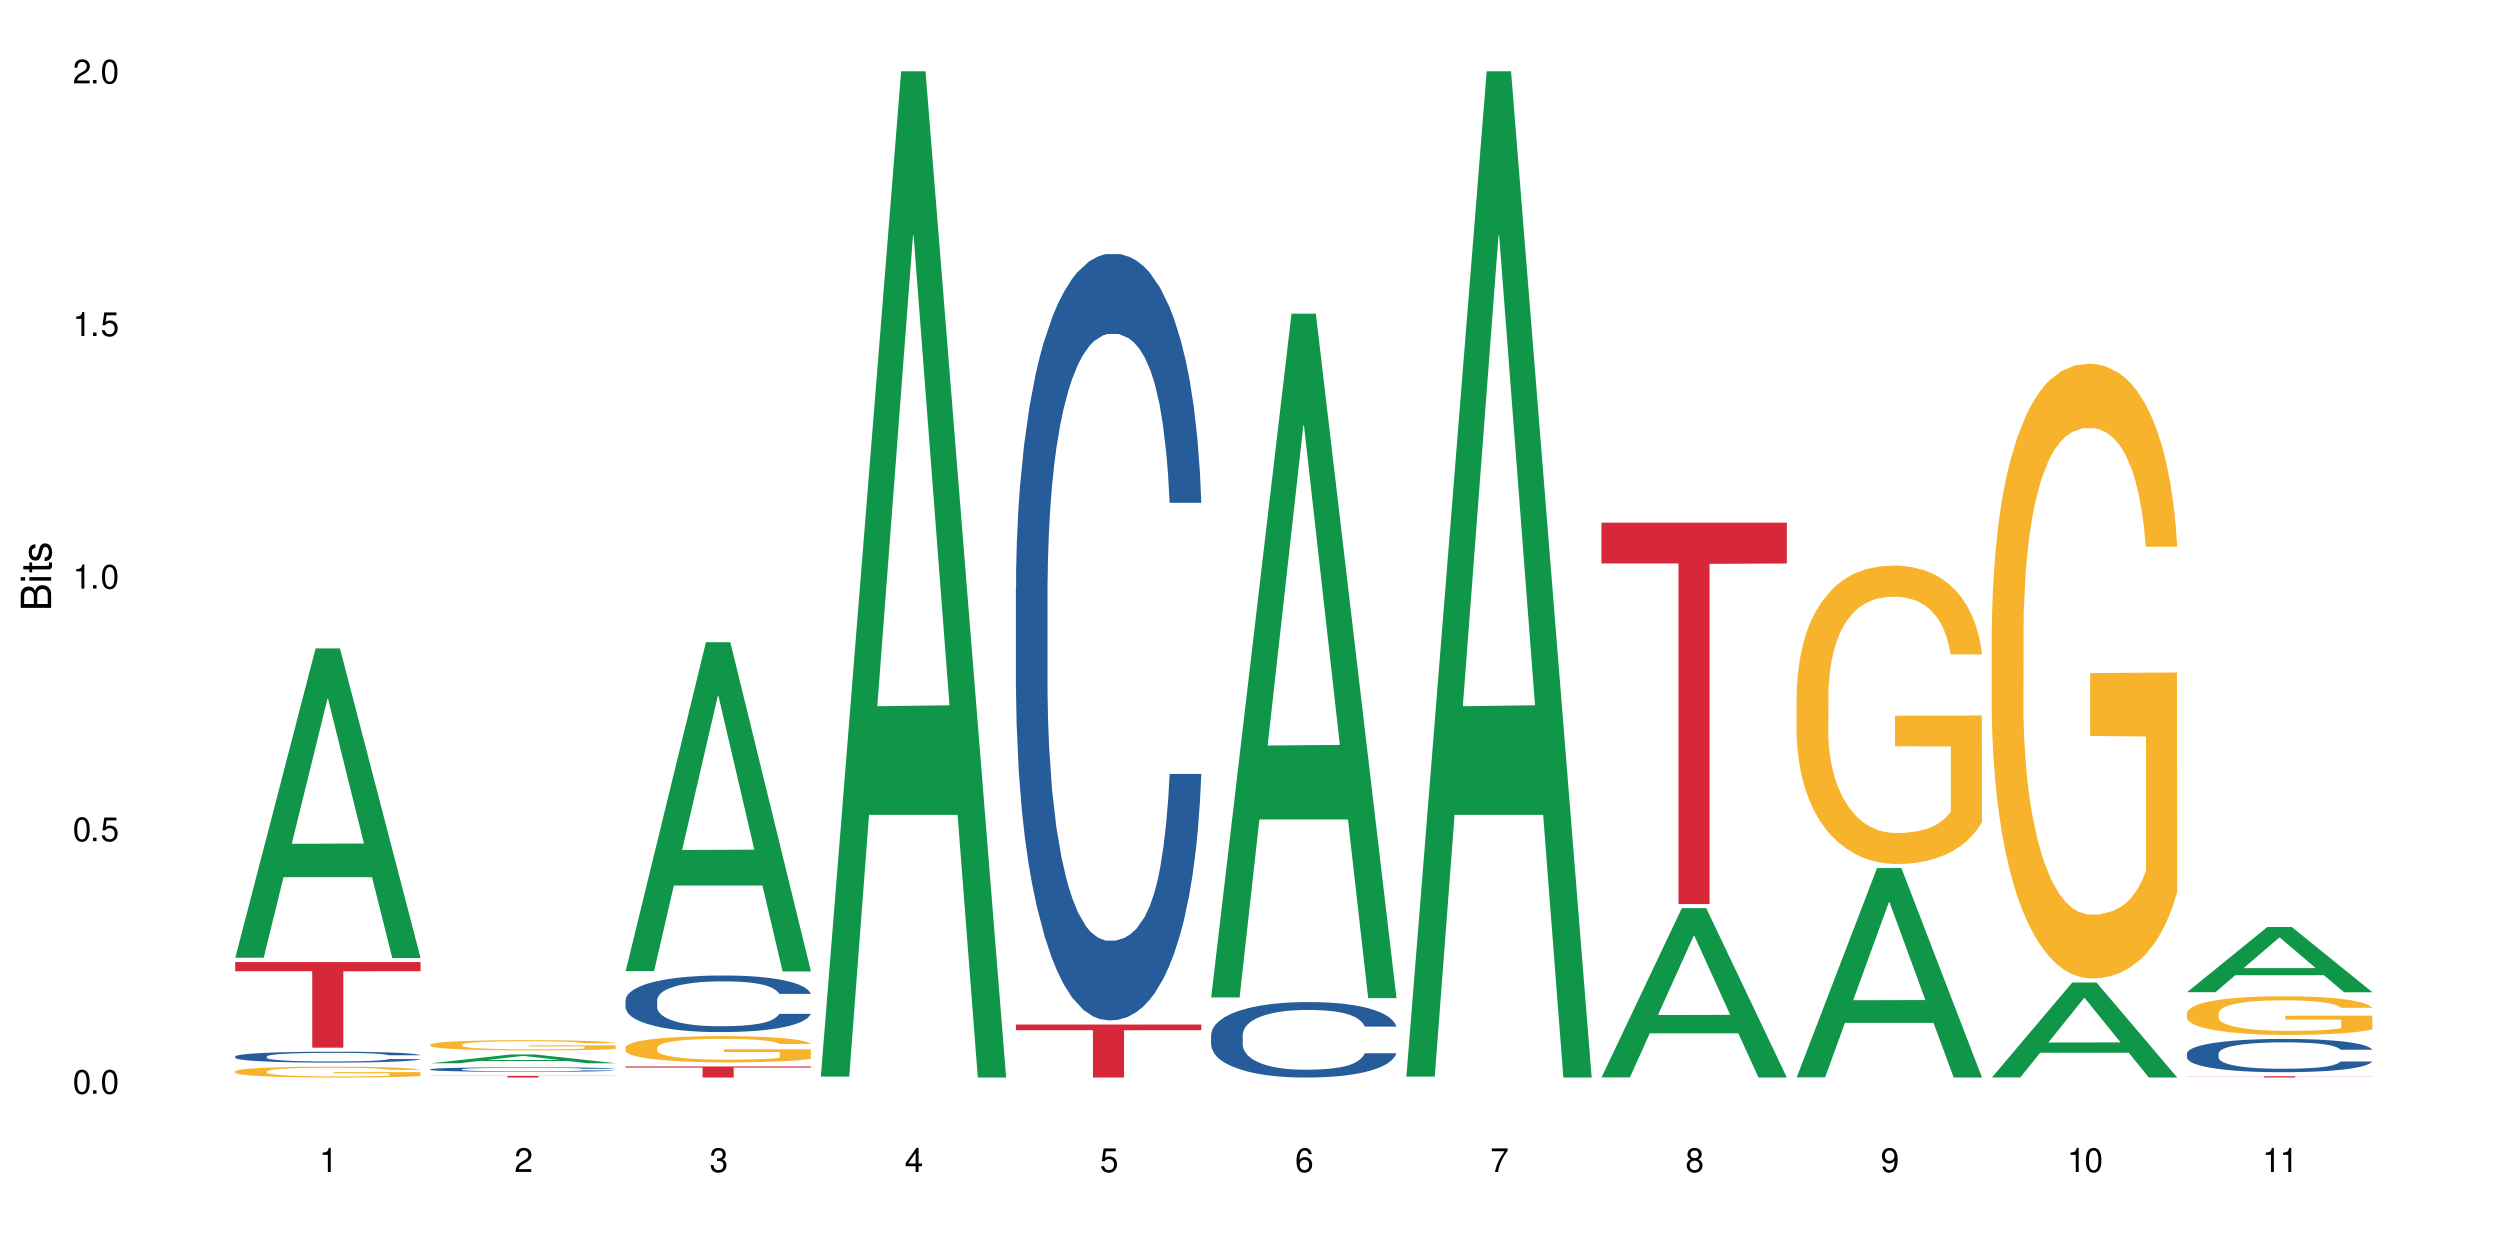 <?xml version="1.0" encoding="UTF-8"?>
<svg xmlns="http://www.w3.org/2000/svg" xmlns:xlink="http://www.w3.org/1999/xlink" width="720" height="360" viewBox="0 0 720 360">
<defs>
<g>
<g id="glyph-0-0">
</g>
<g id="glyph-0-1">
<path d="M 2.641 -6.938 C 2 -6.938 1.422 -6.656 1.078 -6.172 C 0.641 -5.562 0.406 -4.641 0.406 -3.359 C 0.406 -1.016 1.188 0.219 2.641 0.219 C 4.078 0.219 4.859 -1.016 4.859 -3.297 C 4.859 -4.641 4.656 -5.547 4.203 -6.172 C 3.844 -6.656 3.281 -6.938 2.641 -6.938 Z M 2.641 -6.188 C 3.547 -6.188 4 -5.25 4 -3.375 C 4 -1.406 3.562 -0.484 2.625 -0.484 C 1.734 -0.484 1.281 -1.438 1.281 -3.344 C 1.281 -5.25 1.734 -6.188 2.641 -6.188 Z M 2.641 -6.188 "/>
</g>
<g id="glyph-0-2">
<path d="M 1.828 -1 L 0.828 -1 L 0.828 0 L 1.828 0 Z M 1.828 -1 "/>
</g>
<g id="glyph-0-3">
<path d="M 4.562 -6.797 L 1.062 -6.797 L 0.547 -3.094 L 1.328 -3.094 C 1.719 -3.562 2.047 -3.734 2.578 -3.734 C 3.484 -3.734 4.062 -3.109 4.062 -2.094 C 4.062 -1.125 3.484 -0.531 2.578 -0.531 C 1.828 -0.531 1.375 -0.906 1.188 -1.672 L 0.328 -1.672 C 0.453 -1.109 0.547 -0.844 0.75 -0.594 C 1.125 -0.078 1.828 0.219 2.594 0.219 C 3.969 0.219 4.922 -0.781 4.922 -2.219 C 4.922 -3.562 4.031 -4.484 2.719 -4.484 C 2.25 -4.484 1.859 -4.359 1.469 -4.062 L 1.734 -5.969 L 4.562 -5.969 Z M 4.562 -6.797 "/>
</g>
<g id="glyph-0-4">
<path d="M 2.484 -4.938 L 2.484 0 L 3.328 0 L 3.328 -6.938 L 2.766 -6.938 C 2.469 -5.875 2.281 -5.734 0.984 -5.562 L 0.984 -4.938 Z M 2.484 -4.938 "/>
</g>
<g id="glyph-0-5">
<path d="M 4.859 -0.828 L 1.281 -0.828 C 1.359 -1.406 1.672 -1.781 2.5 -2.281 L 3.469 -2.828 C 4.406 -3.344 4.906 -4.062 4.906 -4.906 C 4.906 -5.484 4.672 -6.031 4.266 -6.406 C 3.859 -6.766 3.375 -6.938 2.719 -6.938 C 1.859 -6.938 1.219 -6.625 0.844 -6.031 C 0.609 -5.672 0.5 -5.234 0.484 -4.531 L 1.328 -4.531 C 1.359 -5.016 1.406 -5.281 1.531 -5.516 C 1.75 -5.938 2.188 -6.203 2.703 -6.203 C 3.469 -6.203 4.031 -5.641 4.031 -4.891 C 4.031 -4.344 3.719 -3.859 3.125 -3.516 L 2.234 -3 C 0.812 -2.172 0.406 -1.531 0.328 -0.016 L 4.859 -0.016 Z M 4.859 -0.828 "/>
</g>
<g id="glyph-0-6">
<path d="M 2.125 -3.188 L 2.578 -3.188 C 3.5 -3.188 3.984 -2.766 3.984 -1.922 C 3.984 -1.062 3.469 -0.531 2.594 -0.531 C 1.656 -0.531 1.203 -1 1.156 -2.016 L 0.312 -2.016 C 0.344 -1.453 0.438 -1.094 0.609 -0.781 C 0.953 -0.109 1.625 0.219 2.547 0.219 C 3.953 0.219 4.859 -0.625 4.859 -1.938 C 4.859 -2.828 4.516 -3.297 3.703 -3.594 C 4.344 -3.844 4.656 -4.328 4.656 -5.031 C 4.656 -6.219 3.875 -6.938 2.578 -6.938 C 1.203 -6.938 0.484 -6.172 0.453 -4.703 L 1.297 -4.703 C 1.312 -5.125 1.344 -5.359 1.453 -5.578 C 1.641 -5.969 2.062 -6.203 2.594 -6.203 C 3.344 -6.203 3.797 -5.75 3.797 -5 C 3.797 -4.516 3.609 -4.219 3.25 -4.047 C 3.016 -3.953 2.703 -3.922 2.125 -3.906 Z M 2.125 -3.188 "/>
</g>
<g id="glyph-0-7">
<path d="M 3.141 -1.672 L 3.141 0 L 3.984 0 L 3.984 -1.672 L 4.984 -1.672 L 4.984 -2.438 L 3.984 -2.438 L 3.984 -6.938 L 3.359 -6.938 L 0.266 -2.578 L 0.266 -1.672 Z M 3.141 -2.438 L 1 -2.438 L 3.141 -5.5 Z M 3.141 -2.438 "/>
</g>
<g id="glyph-0-8">
<path d="M 4.781 -5.125 C 4.609 -6.266 3.891 -6.938 2.844 -6.938 C 2.094 -6.938 1.422 -6.578 1.031 -5.953 C 0.594 -5.266 0.406 -4.422 0.406 -3.172 C 0.406 -2 0.578 -1.25 0.984 -0.641 C 1.359 -0.078 1.953 0.219 2.703 0.219 C 3.984 0.219 4.922 -0.75 4.922 -2.094 C 4.922 -3.375 4.062 -4.281 2.844 -4.281 C 2.172 -4.281 1.641 -4.031 1.281 -3.516 C 1.281 -5.234 1.828 -6.188 2.797 -6.188 C 3.391 -6.188 3.797 -5.797 3.938 -5.125 Z M 2.734 -3.531 C 3.547 -3.531 4.062 -2.953 4.062 -2.031 C 4.062 -1.156 3.484 -0.531 2.703 -0.531 C 1.922 -0.531 1.328 -1.188 1.328 -2.078 C 1.328 -2.938 1.906 -3.531 2.734 -3.531 Z M 2.734 -3.531 "/>
</g>
<g id="glyph-0-9">
<path d="M 4.984 -6.797 L 0.438 -6.797 L 0.438 -5.969 L 4.109 -5.969 C 2.5 -3.656 1.828 -2.234 1.328 0 L 2.219 0 C 2.594 -2.172 3.453 -4.047 4.984 -6.094 Z M 4.984 -6.797 "/>
</g>
<g id="glyph-0-10">
<path d="M 3.75 -3.656 C 4.469 -4.094 4.688 -4.438 4.688 -5.078 C 4.688 -6.172 3.844 -6.938 2.641 -6.938 C 1.438 -6.938 0.594 -6.172 0.594 -5.094 C 0.594 -4.438 0.812 -4.094 1.516 -3.656 C 0.734 -3.266 0.359 -2.703 0.359 -1.922 C 0.359 -0.656 1.281 0.219 2.641 0.219 C 3.984 0.219 4.922 -0.656 4.922 -1.922 C 4.922 -2.703 4.531 -3.266 3.75 -3.656 Z M 2.641 -6.188 C 3.359 -6.188 3.812 -5.75 3.812 -5.062 C 3.812 -4.406 3.344 -3.984 2.641 -3.984 C 1.922 -3.984 1.453 -4.406 1.453 -5.078 C 1.453 -5.75 1.922 -6.188 2.641 -6.188 Z M 2.641 -3.266 C 3.484 -3.266 4.062 -2.719 4.062 -1.906 C 4.062 -1.078 3.484 -0.531 2.625 -0.531 C 1.797 -0.531 1.219 -1.094 1.219 -1.906 C 1.219 -2.719 1.781 -3.266 2.641 -3.266 Z M 2.641 -3.266 "/>
</g>
<g id="glyph-0-11">
<path d="M 0.516 -1.578 C 0.672 -0.453 1.406 0.219 2.438 0.219 C 3.188 0.219 3.859 -0.141 4.266 -0.766 C 4.688 -1.453 4.891 -2.297 4.891 -3.547 C 4.891 -4.719 4.703 -5.453 4.312 -6.078 C 3.938 -6.641 3.344 -6.938 2.594 -6.938 C 1.297 -6.938 0.359 -5.969 0.359 -4.625 C 0.359 -3.344 1.234 -2.453 2.453 -2.453 C 3.094 -2.453 3.578 -2.672 4.016 -3.203 C 4 -1.484 3.469 -0.531 2.5 -0.531 C 1.906 -0.531 1.484 -0.906 1.359 -1.578 Z M 2.578 -6.203 C 3.375 -6.203 3.969 -5.531 3.969 -4.641 C 3.969 -3.797 3.391 -3.188 2.547 -3.188 C 1.734 -3.188 1.234 -3.766 1.234 -4.688 C 1.234 -5.562 1.797 -6.203 2.578 -6.203 Z M 2.578 -6.203 "/>
</g>
<g id="glyph-1-0">
</g>
<g id="glyph-1-1">
<path d="M 0 -0.953 L 0 -4.891 C 0 -5.719 -0.234 -6.344 -0.734 -6.797 C -1.188 -7.234 -1.812 -7.469 -2.5 -7.469 C -3.547 -7.469 -4.188 -7 -4.625 -5.875 C -4.984 -6.688 -5.625 -7.094 -6.531 -7.094 C -7.172 -7.094 -7.734 -6.859 -8.141 -6.391 C -8.562 -5.922 -8.75 -5.344 -8.75 -4.5 L -8.75 -0.953 Z M -4.984 -2.062 L -7.766 -2.062 L -7.766 -4.219 C -7.766 -4.844 -7.688 -5.203 -7.453 -5.5 C -7.219 -5.812 -6.859 -5.969 -6.375 -5.969 C -5.891 -5.969 -5.531 -5.812 -5.297 -5.5 C -5.062 -5.203 -4.984 -4.844 -4.984 -4.219 Z M -0.984 -2.062 L -4 -2.062 L -4 -4.781 C -4 -5.766 -3.438 -6.359 -2.484 -6.359 C -1.547 -6.359 -0.984 -5.766 -0.984 -4.781 Z M -0.984 -2.062 "/>
</g>
<g id="glyph-1-2">
<path d="M -6.281 -1.797 L -6.281 -0.797 L 0 -0.797 L 0 -1.797 Z M -8.75 -1.797 L -8.75 -0.797 L -7.484 -0.797 L -7.484 -1.797 Z M -8.75 -1.797 "/>
</g>
<g id="glyph-1-3">
<path d="M -6.281 -3.047 L -6.281 -2.016 L -8.016 -2.016 L -8.016 -1.016 L -6.281 -1.016 L -6.281 -0.172 L -5.469 -0.172 L -5.469 -1.016 L -0.719 -1.016 C -0.078 -1.016 0.281 -1.453 0.281 -2.234 C 0.281 -2.5 0.25 -2.719 0.188 -3.047 L -0.641 -3.047 C -0.609 -2.906 -0.594 -2.766 -0.594 -2.562 C -0.594 -2.141 -0.719 -2.016 -1.156 -2.016 L -5.469 -2.016 L -5.469 -3.047 Z M -6.281 -3.047 "/>
</g>
<g id="glyph-1-4">
<path d="M -4.531 -5.25 C -5.766 -5.25 -6.469 -4.422 -6.469 -2.969 C -6.469 -1.516 -5.719 -0.562 -4.547 -0.562 C -3.562 -0.562 -3.094 -1.062 -2.734 -2.562 L -2.516 -3.484 C -2.344 -4.188 -2.094 -4.469 -1.641 -4.469 C -1.047 -4.469 -0.641 -3.875 -0.641 -3 C -0.641 -2.453 -0.797 -2 -1.062 -1.75 C -1.25 -1.594 -1.422 -1.531 -1.875 -1.469 L -1.875 -0.406 C -0.422 -0.453 0.281 -1.266 0.281 -2.922 C 0.281 -4.5 -0.5 -5.516 -1.719 -5.516 C -2.656 -5.516 -3.172 -4.984 -3.469 -3.734 L -3.703 -2.766 C -3.891 -1.953 -4.156 -1.609 -4.594 -1.609 C -5.188 -1.609 -5.547 -2.125 -5.547 -2.938 C -5.547 -3.75 -5.203 -4.172 -4.531 -4.203 Z M -4.531 -5.25 "/>
</g>
</g>
</defs>
<rect x="-72" y="-36" width="864" height="432" fill="rgb(100%, 100%, 100%)" fill-opacity="1"/>
<path fill-rule="nonzero" fill="rgb(6.275%, 58.824%, 28.235%)" fill-opacity="1" d="M 67.73 275.836 L 67.789 275.75 L 90.895 186.746 L 97.91 186.746 L 121.133 275.918 L 112.973 275.918 L 107.152 252.641 L 81.652 252.641 L 75.945 275.836 L 67.73 275.836 L 84.105 243.012 L 104.816 242.93 L 94.488 201.316 L 94.375 201.23 L 94.262 201.48 L 84.047 242.93 L 84.105 243.012 Z M 67.73 275.836 "/>
<path fill-rule="nonzero" fill="rgb(14.51%, 36.078%, 60%)" fill-opacity="1" d="M 67.73 304.258 L 67.797 304.254 L 67.797 304.188 L 67.992 304.078 L 68.449 303.941 L 68.902 303.844 L 70.074 303.676 L 71.703 303.512 L 73.398 303.387 L 74.633 303.312 L 75.742 303.254 L 78.281 303.148 L 79.91 303.094 L 81.668 303.043 L 83.816 302.996 L 85.379 302.969 L 88.895 302.922 L 91.5 302.902 L 93.52 302.895 L 97.883 302.895 L 100.488 302.902 L 102.375 302.918 L 104.461 302.941 L 106.219 302.969 L 109.281 303.031 L 112.016 303.109 L 113.254 303.156 L 115.207 303.246 L 116.703 303.332 L 117.746 303.406 L 118.918 303.512 L 119.961 303.641 L 120.742 303.789 L 121.133 303.91 L 112.016 303.91 L 111.559 303.797 L 111.039 303.707 L 110.062 303.59 L 109.086 303.508 L 107.715 303.422 L 106.48 303.367 L 104.785 303.312 L 103.289 303.281 L 101.727 303.254 L 100.227 303.238 L 97.363 303.219 L 94.039 303.219 L 92.805 303.227 L 90.262 303.25 L 88.895 303.27 L 86.941 303.309 L 85.574 303.348 L 83.945 303.402 L 82.84 303.453 L 81.473 303.527 L 80.496 303.594 L 79.387 303.688 L 78.738 303.758 L 78.152 303.84 L 77.629 303.934 L 77.238 304.035 L 76.977 304.141 L 76.848 304.242 L 76.848 304.688 L 76.977 304.793 L 77.305 304.91 L 78.152 305.086 L 79.387 305.238 L 80.82 305.359 L 82.188 305.445 L 82.969 305.484 L 84.012 305.531 L 85.641 305.59 L 87.984 305.645 L 89.352 305.668 L 91.438 305.691 L 93.586 305.703 L 96.449 305.703 L 98.988 305.691 L 100.684 305.68 L 102.441 305.656 L 104.852 305.605 L 106.348 305.559 L 107.652 305.504 L 108.629 305.453 L 109.281 305.406 L 110.258 305.316 L 111.039 305.219 L 111.625 305.117 L 112.016 305.02 L 121.133 305.02 L 120.742 305.137 L 120.156 305.246 L 119.57 305.332 L 118.656 305.43 L 117.613 305.52 L 116.117 305.621 L 114.879 305.688 L 113.254 305.758 L 111.754 305.812 L 110.125 305.863 L 107.715 305.918 L 106.152 305.949 L 104.461 305.973 L 102.441 305.996 L 99.902 306.016 L 97.168 306.027 L 94.625 306.031 L 91.891 306.023 L 89.871 306.012 L 87.203 305.988 L 83.883 305.938 L 81.473 305.883 L 79.582 305.828 L 77.957 305.77 L 76.133 305.691 L 73.789 305.566 L 72.355 305.469 L 71.379 305.387 L 70.27 305.277 L 69.488 305.176 L 68.578 305.016 L 67.926 304.812 L 67.73 304.652 Z M 67.73 304.258 "/>
<path fill-rule="nonzero" fill="rgb(96.863%, 70.196%, 16.863%)" fill-opacity="1" d="M 67.73 308.539 L 67.797 308.535 L 67.797 308.477 L 68.055 308.348 L 68.707 308.172 L 69.555 308.027 L 70.465 307.91 L 71.051 307.852 L 72.027 307.766 L 72.875 307.703 L 75.023 307.574 L 77.762 307.453 L 79.258 307.402 L 80.949 307.352 L 83.359 307.297 L 84.469 307.277 L 87.855 307.23 L 91.695 307.203 L 95.93 307.195 L 97.883 307.199 L 100.555 307.207 L 104.199 307.242 L 106.285 307.27 L 107.91 307.297 L 109.605 307.336 L 111.688 307.391 L 113.645 307.461 L 115.207 307.531 L 116.77 307.617 L 118.07 307.707 L 119.18 307.809 L 120.156 307.93 L 120.742 308.027 L 121.133 308.129 L 112.078 308.129 L 111.559 308.027 L 110.973 307.949 L 109.996 307.855 L 109.02 307.789 L 108.043 307.734 L 106.219 307.66 L 104.656 307.613 L 102.703 307.574 L 100.812 307.547 L 98.664 307.531 L 97.363 307.523 L 93.91 307.523 L 90.785 307.543 L 88.961 307.566 L 87.66 307.59 L 85.836 307.633 L 84.727 307.668 L 84.078 307.691 L 82.125 307.777 L 80.82 307.859 L 80.105 307.914 L 79.191 308 L 78.543 308.078 L 77.824 308.191 L 77.434 308.277 L 76.914 308.473 L 76.848 308.988 L 77.043 309.098 L 77.434 309.215 L 77.957 309.316 L 78.738 309.426 L 79.52 309.512 L 80.887 309.621 L 82.059 309.695 L 82.969 309.746 L 84.727 309.824 L 85.445 309.848 L 87.137 309.898 L 88.895 309.941 L 91.047 309.973 L 92.672 309.992 L 95.277 310.004 L 98.598 310.004 L 102.508 309.988 L 104.98 309.965 L 106.676 309.941 L 107.781 309.922 L 109.148 309.891 L 110.125 309.863 L 111.039 309.832 L 112.145 309.781 L 112.145 309.098 L 96.059 309.094 L 96.059 308.773 L 121.066 308.77 L 121.133 309.891 L 119.766 309.969 L 118.07 310.043 L 116.441 310.102 L 114.75 310.148 L 112.34 310.203 L 110.387 310.238 L 107.391 310.277 L 104.656 310.305 L 101.789 310.32 L 99.25 310.328 L 96.254 310.332 L 93.586 310.328 L 90.719 310.309 L 88.441 310.285 L 86.355 310.258 L 84.273 310.219 L 81.668 310.16 L 79.973 310.113 L 78.215 310.051 L 76.457 309.98 L 74.895 309.902 L 73.852 309.844 L 72.812 309.773 L 71.703 309.688 L 70.66 309.59 L 69.879 309.5 L 69.164 309.402 L 68.645 309.305 L 68.121 309.176 L 67.859 309.074 L 67.73 308.984 Z M 67.73 308.539 "/>
<path fill-rule="nonzero" fill="rgb(83.922%, 15.686%, 22.353%)" fill-opacity="1" d="M 67.73 277.082 L 121.133 277.082 L 121.133 279.719 L 98.875 279.742 L 98.875 301.73 L 89.922 301.73 L 89.922 279.766 L 89.793 279.719 L 67.73 279.719 Z M 67.73 277.082 "/>
<path fill-rule="nonzero" fill="rgb(6.275%, 58.824%, 28.235%)" fill-opacity="1" d="M 123.941 306.219 L 124 306.215 L 147.105 303.684 L 154.125 303.684 L 177.344 306.219 L 169.184 306.219 L 163.367 305.559 L 137.863 305.559 L 132.156 306.219 L 123.941 306.219 L 140.316 305.285 L 161.027 305.281 L 150.699 304.098 L 150.586 304.098 L 150.473 304.102 L 140.258 305.281 L 140.316 305.285 Z M 123.941 306.219 "/>
<path fill-rule="nonzero" fill="rgb(14.51%, 36.078%, 60%)" fill-opacity="1" d="M 123.941 307.953 L 124.008 307.949 L 124.008 307.922 L 124.203 307.875 L 124.66 307.82 L 125.113 307.781 L 126.285 307.711 L 127.914 307.641 L 129.609 307.59 L 130.844 307.559 L 131.953 307.535 L 134.492 307.492 L 136.121 307.469 L 137.879 307.449 L 140.027 307.426 L 141.59 307.414 L 145.109 307.395 L 147.711 307.387 L 149.73 307.383 L 154.094 307.383 L 156.699 307.391 L 158.59 307.395 L 160.672 307.406 L 162.43 307.414 L 165.492 307.441 L 168.227 307.477 L 169.465 307.492 L 171.418 307.531 L 172.914 307.566 L 173.957 307.598 L 175.129 307.641 L 176.172 307.695 L 176.953 307.758 L 177.344 307.809 L 168.227 307.809 L 167.77 307.758 L 167.25 307.723 L 166.273 307.676 L 165.297 307.641 L 163.93 307.605 L 162.691 307.582 L 160.996 307.559 L 159.5 307.547 L 157.938 307.535 L 156.438 307.527 L 153.574 307.52 L 150.254 307.52 L 149.016 307.523 L 146.477 307.531 L 145.109 307.539 L 143.152 307.559 L 141.785 307.574 L 140.156 307.598 L 139.051 307.617 L 137.684 307.648 L 136.707 307.676 L 135.598 307.715 L 134.949 307.746 L 134.363 307.777 L 133.84 307.816 L 133.449 307.859 L 133.191 307.902 L 133.059 307.945 L 133.059 308.129 L 133.191 308.172 L 133.516 308.223 L 134.363 308.297 L 135.598 308.359 L 137.031 308.41 L 138.398 308.445 L 139.18 308.461 L 140.223 308.48 L 141.852 308.504 L 144.195 308.527 L 145.562 308.539 L 147.648 308.547 L 149.797 308.551 L 152.66 308.551 L 155.203 308.547 L 156.895 308.543 L 158.652 308.531 L 161.062 308.512 L 162.559 308.492 L 163.863 308.469 L 164.84 308.445 L 165.492 308.43 L 166.469 308.391 L 167.25 308.352 L 167.836 308.309 L 168.227 308.27 L 177.344 308.27 L 176.953 308.316 L 176.367 308.363 L 175.781 308.398 L 174.867 308.438 L 173.828 308.477 L 172.328 308.516 L 171.09 308.543 L 169.465 308.574 L 167.965 308.598 L 166.336 308.617 L 163.93 308.641 L 162.363 308.652 L 160.672 308.664 L 158.652 308.672 L 156.113 308.684 L 153.379 308.688 L 150.84 308.688 L 148.102 308.684 L 146.086 308.68 L 143.414 308.668 L 140.094 308.648 L 137.684 308.625 L 135.793 308.602 L 134.168 308.578 L 132.344 308.547 L 130 308.496 L 128.566 308.453 L 127.59 308.422 L 126.48 308.375 L 125.699 308.332 L 124.789 308.266 L 124.137 308.18 L 123.941 308.117 Z M 123.941 307.953 "/>
<path fill-rule="nonzero" fill="rgb(96.863%, 70.196%, 16.863%)" fill-opacity="1" d="M 123.941 300.836 L 124.008 300.832 L 124.008 300.777 L 124.27 300.656 L 124.918 300.488 L 125.766 300.352 L 126.676 300.246 L 127.266 300.188 L 128.242 300.109 L 129.086 300.047 L 131.234 299.926 L 133.973 299.812 L 135.469 299.766 L 137.164 299.719 L 139.57 299.668 L 140.68 299.648 L 144.066 299.605 L 147.906 299.578 L 152.141 299.57 L 154.094 299.574 L 156.766 299.586 L 160.41 299.613 L 162.496 299.641 L 164.125 299.668 L 165.816 299.703 L 167.902 299.758 L 169.855 299.824 L 171.418 299.887 L 172.98 299.969 L 174.281 300.055 L 175.391 300.148 L 176.367 300.262 L 176.953 300.355 L 177.344 300.449 L 168.293 300.449 L 167.77 300.355 L 167.184 300.281 L 166.207 300.195 L 165.23 300.129 L 164.254 300.078 L 162.43 300.008 L 160.867 299.965 L 158.914 299.926 L 157.023 299.902 L 154.875 299.887 L 153.574 299.883 L 150.121 299.883 L 146.996 299.898 L 145.172 299.922 L 143.871 299.945 L 142.047 299.984 L 140.941 300.016 L 140.289 300.039 L 138.336 300.121 L 137.031 300.195 L 136.316 300.246 L 135.402 300.328 L 134.754 300.402 L 134.035 300.508 L 133.645 300.59 L 133.125 300.773 L 133.059 301.258 L 133.254 301.359 L 133.645 301.469 L 134.168 301.566 L 134.949 301.668 L 135.73 301.746 L 137.098 301.852 L 138.27 301.922 L 139.18 301.969 L 140.941 302.039 L 141.656 302.066 L 143.348 302.113 L 145.109 302.152 L 147.258 302.184 L 148.883 302.199 L 151.488 302.215 L 154.812 302.215 L 158.719 302.195 L 161.191 302.176 L 162.887 302.152 L 163.992 302.137 L 165.359 302.105 L 166.336 302.078 L 167.25 302.047 L 168.355 302.004 L 168.355 301.359 L 152.27 301.355 L 152.27 301.055 L 177.277 301.051 L 177.344 302.105 L 175.977 302.18 L 174.281 302.246 L 172.656 302.301 L 170.961 302.348 L 168.551 302.398 L 166.598 302.43 L 163.602 302.469 L 160.867 302.492 L 158 302.508 L 155.461 302.516 L 152.465 302.52 L 149.797 302.516 L 146.93 302.5 L 144.652 302.477 L 142.566 302.449 L 140.484 302.414 L 137.879 302.359 L 136.188 302.312 L 134.426 302.258 L 132.668 302.188 L 131.105 302.117 L 130.062 302.059 L 129.023 301.996 L 127.914 301.914 L 126.871 301.824 L 126.09 301.738 L 125.375 301.645 L 124.855 301.555 L 124.332 301.434 L 124.074 301.34 L 123.941 301.254 Z M 123.941 300.836 "/>
<path fill-rule="nonzero" fill="rgb(83.922%, 15.686%, 22.353%)" fill-opacity="1" d="M 123.941 309.852 L 177.344 309.852 L 177.344 309.902 L 155.086 309.902 L 155.086 310.332 L 146.133 310.332 L 146.133 309.902 L 123.941 309.902 Z M 123.941 309.852 "/>
<path fill-rule="nonzero" fill="rgb(6.275%, 58.824%, 28.235%)" fill-opacity="1" d="M 180.152 279.695 L 180.211 279.605 L 203.316 184.945 L 210.336 184.945 L 233.555 279.785 L 225.395 279.785 L 219.578 255.027 L 194.074 255.027 L 188.371 279.695 L 180.152 279.695 L 196.527 244.789 L 217.238 244.699 L 206.91 200.438 L 206.797 200.352 L 206.684 200.617 L 196.473 244.699 L 196.527 244.789 Z M 180.152 279.695 "/>
<path fill-rule="nonzero" fill="rgb(14.51%, 36.078%, 60%)" fill-opacity="1" d="M 180.152 288.039 L 180.219 288.023 L 180.219 287.664 L 180.414 287.098 L 180.871 286.383 L 181.324 285.895 L 182.5 285.016 L 184.125 284.164 L 185.82 283.512 L 187.059 283.125 L 188.164 282.824 L 190.703 282.273 L 192.332 281.992 L 194.09 281.738 L 196.238 281.484 L 197.801 281.336 L 201.32 281.098 L 203.922 280.992 L 205.941 280.949 L 210.305 280.949 L 212.91 281.008 L 214.801 281.082 L 216.883 281.203 L 218.641 281.336 L 221.703 281.664 L 224.438 282.082 L 225.676 282.32 L 227.629 282.781 L 229.125 283.227 L 230.168 283.613 L 231.34 284.164 L 232.383 284.836 L 233.164 285.594 L 233.555 286.234 L 224.438 286.234 L 223.98 285.641 L 223.461 285.18 L 222.484 284.566 L 221.508 284.137 L 220.141 283.703 L 218.902 283.422 L 217.207 283.137 L 215.711 282.961 L 214.148 282.824 L 212.648 282.734 L 209.785 282.648 L 206.465 282.648 L 205.227 282.676 L 202.688 282.797 L 201.32 282.898 L 199.363 283.109 L 197.996 283.301 L 196.371 283.602 L 195.262 283.852 L 193.895 284.242 L 192.918 284.582 L 191.812 285.074 L 191.16 285.445 L 190.574 285.863 L 190.051 286.355 L 189.66 286.875 L 189.402 287.426 L 189.27 287.965 L 189.27 290.27 L 189.402 290.809 L 189.727 291.434 L 190.574 292.34 L 191.812 293.129 L 193.242 293.758 L 194.609 294.203 L 195.395 294.41 L 196.434 294.648 L 198.062 294.949 L 200.406 295.246 L 201.773 295.363 L 203.859 295.484 L 206.008 295.543 L 208.875 295.543 L 211.414 295.484 L 213.105 295.41 L 214.863 295.289 L 217.273 295.035 L 218.773 294.797 L 220.074 294.516 L 221.051 294.234 L 221.703 293.996 L 222.68 293.531 L 223.461 293.027 L 224.047 292.504 L 224.438 292 L 233.555 292 L 233.164 292.594 L 232.578 293.176 L 231.992 293.605 L 231.082 294.129 L 230.039 294.59 L 228.539 295.109 L 227.305 295.453 L 225.676 295.824 L 224.176 296.109 L 222.551 296.363 L 220.141 296.66 L 218.578 296.809 L 216.883 296.941 L 214.863 297.062 L 212.324 297.168 L 209.59 297.227 L 207.051 297.242 L 204.316 297.211 L 202.297 297.152 L 199.625 297.016 L 196.305 296.75 L 193.895 296.465 L 192.008 296.184 L 190.379 295.887 L 188.555 295.484 L 186.211 294.828 L 184.777 294.32 L 183.801 293.906 L 182.695 293.324 L 181.914 292.805 L 181 291.969 L 180.348 290.91 L 180.152 290.094 Z M 180.152 288.039 "/>
<path fill-rule="nonzero" fill="rgb(96.863%, 70.196%, 16.863%)" fill-opacity="1" d="M 180.152 301.645 L 180.219 301.637 L 180.219 301.5 L 180.48 301.188 L 181.129 300.762 L 181.977 300.406 L 182.891 300.133 L 183.477 299.988 L 184.453 299.781 L 185.297 299.629 L 187.449 299.316 L 190.184 299.027 L 191.68 298.902 L 193.375 298.785 L 195.785 298.652 L 196.891 298.605 L 200.277 298.496 L 204.121 298.426 L 208.352 298.406 L 210.305 298.41 L 212.977 298.438 L 216.621 298.516 L 218.707 298.586 L 220.336 298.652 L 222.027 298.742 L 224.113 298.883 L 226.066 299.047 L 227.629 299.215 L 229.191 299.422 L 230.492 299.641 L 231.602 299.883 L 232.578 300.172 L 233.164 300.414 L 233.555 300.656 L 224.504 300.656 L 223.98 300.414 L 223.395 300.227 L 222.418 300 L 221.441 299.836 L 220.465 299.703 L 218.641 299.523 L 217.078 299.414 L 215.125 299.316 L 213.238 299.254 L 211.086 299.215 L 209.785 299.199 L 206.332 299.199 L 203.207 299.246 L 201.383 299.301 L 200.082 299.359 L 198.258 299.461 L 197.152 299.543 L 196.5 299.602 L 194.547 299.812 L 193.242 300.008 L 192.527 300.137 L 191.617 300.348 L 190.965 300.531 L 190.246 300.809 L 189.855 301.016 L 189.336 301.484 L 189.27 302.73 L 189.465 302.992 L 189.855 303.273 L 190.379 303.523 L 191.16 303.785 L 191.941 303.984 L 193.309 304.254 L 194.48 304.434 L 195.395 304.551 L 197.152 304.738 L 197.867 304.801 L 199.562 304.926 L 201.32 305.023 L 203.469 305.105 L 205.098 305.148 L 207.699 305.18 L 211.023 305.18 L 214.93 305.141 L 217.402 305.086 L 219.098 305.027 L 220.203 304.98 L 221.57 304.906 L 222.551 304.836 L 223.461 304.758 L 224.566 304.641 L 224.566 302.992 L 208.484 302.984 L 208.484 302.211 L 233.488 302.203 L 233.555 304.906 L 232.188 305.09 L 230.492 305.27 L 228.867 305.41 L 227.172 305.527 L 224.762 305.656 L 222.809 305.742 L 219.812 305.836 L 217.078 305.898 L 214.215 305.941 L 211.672 305.961 L 208.68 305.969 L 206.008 305.953 L 203.141 305.914 L 200.863 305.859 L 198.777 305.789 L 196.695 305.699 L 194.09 305.555 L 192.398 305.438 L 190.641 305.293 L 188.879 305.117 L 187.316 304.934 L 186.277 304.789 L 185.234 304.621 L 184.125 304.414 L 183.086 304.18 L 182.305 303.965 L 181.586 303.723 L 181.066 303.496 L 180.543 303.184 L 180.285 302.938 L 180.152 302.723 Z M 180.152 301.645 "/>
<path fill-rule="nonzero" fill="rgb(83.922%, 15.686%, 22.353%)" fill-opacity="1" d="M 180.152 307.133 L 233.555 307.133 L 233.555 307.477 L 211.301 307.477 L 211.301 310.332 L 202.344 310.332 L 202.344 307.48 L 202.215 307.477 L 180.152 307.477 Z M 180.152 307.133 "/>
<path fill-rule="nonzero" fill="rgb(6.275%, 58.824%, 28.235%)" fill-opacity="1" d="M 236.367 310.059 L 236.422 309.789 L 259.527 20.527 L 266.547 20.527 L 289.766 310.332 L 281.609 310.332 L 275.789 234.684 L 250.285 234.684 L 244.582 310.059 L 236.367 310.059 L 252.738 203.391 L 273.449 203.117 L 263.121 67.875 L 263.008 67.602 L 262.895 68.418 L 252.684 203.117 L 252.738 203.391 Z M 236.367 310.059 "/>
<path fill-rule="nonzero" fill="rgb(14.51%, 36.078%, 60%)" fill-opacity="1" d="M 292.578 169.227 L 292.641 169.023 L 292.641 164.184 L 292.836 156.516 L 293.293 146.832 L 293.75 140.176 L 294.922 128.273 L 296.551 116.773 L 298.242 107.898 L 299.48 102.652 L 300.586 98.617 L 303.125 91.152 L 304.754 87.32 L 306.512 83.891 L 308.664 80.461 L 310.227 78.445 L 313.742 75.215 L 316.348 73.805 L 318.367 73.199 L 322.73 73.199 L 325.332 74.008 L 327.223 75.016 L 329.305 76.629 L 331.066 78.445 L 334.125 82.883 L 336.859 88.531 L 338.098 91.758 L 340.051 98.012 L 341.551 104.066 L 342.59 109.309 L 343.762 116.773 L 344.805 125.852 L 345.586 136.141 L 345.977 144.816 L 336.859 144.816 L 336.406 136.746 L 335.883 130.492 L 334.906 122.223 L 333.93 116.371 L 332.562 110.52 L 331.324 106.688 L 329.633 102.855 L 328.133 100.434 L 326.57 98.617 L 325.074 97.406 L 322.207 96.195 L 318.887 96.195 L 317.648 96.602 L 315.109 98.215 L 313.742 99.625 L 311.789 102.449 L 310.422 105.074 L 308.793 109.109 L 307.684 112.539 L 306.316 117.781 L 305.34 122.422 L 304.234 129.078 L 303.582 134.125 L 302.996 139.773 L 302.477 146.43 L 302.086 153.488 L 301.824 160.953 L 301.695 168.215 L 301.695 199.484 L 301.824 206.75 L 302.148 215.223 L 302.996 227.527 L 304.234 238.219 L 305.668 246.691 L 307.035 252.742 L 307.816 255.566 L 308.859 258.797 L 310.484 262.832 L 312.832 266.867 L 314.199 268.48 L 316.281 270.094 L 318.43 270.898 L 321.297 270.898 L 323.836 270.094 L 325.527 269.086 L 327.289 267.473 L 329.695 264.043 L 331.195 260.812 L 332.496 256.98 L 333.473 253.148 L 334.125 249.918 L 335.102 243.664 L 335.883 236.809 L 336.469 229.746 L 336.859 222.887 L 345.977 222.887 L 345.586 230.957 L 345 238.824 L 344.414 244.676 L 343.504 251.734 L 342.461 257.988 L 340.965 265.051 L 339.727 269.691 L 338.098 274.734 L 336.602 278.566 L 334.973 281.996 L 332.562 286.031 L 331 288.047 L 329.305 289.863 L 327.289 291.477 L 324.746 292.891 L 322.012 293.695 L 319.473 293.898 L 316.738 293.496 L 314.719 292.688 L 312.047 290.871 L 308.727 287.242 L 306.316 283.406 L 304.43 279.574 L 302.801 275.539 L 300.977 270.094 L 298.633 261.219 L 297.199 254.359 L 296.223 248.711 L 295.117 240.84 L 294.336 233.781 L 293.422 222.484 L 292.773 208.16 L 292.578 197.066 Z M 292.578 169.227 "/>
<path fill-rule="nonzero" fill="rgb(83.922%, 15.686%, 22.353%)" fill-opacity="1" d="M 292.578 295.062 L 345.977 295.062 L 345.977 296.695 L 323.723 296.711 L 323.723 310.332 L 314.77 310.332 L 314.77 296.727 L 314.637 296.695 L 292.578 296.695 Z M 292.578 295.062 "/>
<path fill-rule="nonzero" fill="rgb(6.275%, 58.824%, 28.235%)" fill-opacity="1" d="M 348.789 287.27 L 348.844 287.082 L 371.953 90.336 L 378.969 90.336 L 402.188 287.453 L 394.031 287.453 L 388.211 236 L 362.711 236 L 357.004 287.27 L 348.789 287.27 L 365.164 214.715 L 385.871 214.527 L 375.547 122.539 L 375.434 122.355 L 375.316 122.91 L 365.105 214.527 L 365.164 214.715 Z M 348.789 287.27 "/>
<path fill-rule="nonzero" fill="rgb(14.51%, 36.078%, 60%)" fill-opacity="1" d="M 348.789 298.066 L 348.852 298.047 L 348.852 297.57 L 349.051 296.816 L 349.504 295.863 L 349.961 295.207 L 351.133 294.035 L 352.762 292.906 L 354.453 292.031 L 355.691 291.516 L 356.797 291.117 L 359.34 290.383 L 360.965 290.008 L 362.727 289.668 L 364.875 289.332 L 366.438 289.133 L 369.953 288.816 L 372.559 288.676 L 374.578 288.617 L 378.941 288.617 L 381.547 288.695 L 383.434 288.797 L 385.52 288.953 L 387.277 289.133 L 390.336 289.57 L 393.07 290.125 L 394.309 290.445 L 396.262 291.059 L 397.762 291.656 L 398.805 292.172 L 399.977 292.906 L 401.016 293.797 L 401.797 294.809 L 402.188 295.664 L 393.07 295.664 L 392.617 294.871 L 392.094 294.254 L 391.117 293.441 L 390.141 292.863 L 388.773 292.289 L 387.535 291.914 L 385.844 291.535 L 384.344 291.297 L 382.781 291.117 L 381.285 291 L 378.418 290.879 L 375.098 290.879 L 373.859 290.922 L 371.32 291.078 L 369.953 291.219 L 368 291.496 L 366.633 291.754 L 365.004 292.152 L 363.898 292.488 L 362.531 293.004 L 361.551 293.461 L 360.445 294.117 L 359.793 294.613 L 359.207 295.168 L 358.688 295.824 L 358.297 296.516 L 358.035 297.25 L 357.906 297.965 L 357.906 301.043 L 358.035 301.758 L 358.363 302.59 L 359.207 303.801 L 360.445 304.855 L 361.879 305.688 L 363.246 306.285 L 364.027 306.562 L 365.07 306.879 L 366.695 307.277 L 369.043 307.672 L 370.41 307.832 L 372.492 307.992 L 374.641 308.07 L 377.508 308.07 L 380.047 307.992 L 381.742 307.891 L 383.5 307.73 L 385.91 307.395 L 387.406 307.078 L 388.707 306.699 L 389.688 306.324 L 390.336 306.004 L 391.312 305.391 L 392.094 304.715 L 392.68 304.02 L 393.07 303.344 L 402.188 303.344 L 401.797 304.141 L 401.211 304.914 L 400.625 305.488 L 399.715 306.184 L 398.672 306.801 L 397.176 307.492 L 395.938 307.949 L 394.309 308.445 L 392.812 308.824 L 391.184 309.16 L 388.773 309.559 L 387.211 309.758 L 385.52 309.934 L 383.5 310.094 L 380.961 310.234 L 378.223 310.312 L 375.684 310.332 L 372.949 310.293 L 370.93 310.215 L 368.262 310.035 L 364.938 309.676 L 362.531 309.301 L 360.641 308.922 L 359.012 308.527 L 357.188 307.992 L 354.844 307.117 L 353.41 306.441 L 352.434 305.887 L 351.328 305.113 L 350.547 304.418 L 349.637 303.305 L 348.984 301.898 L 348.789 300.805 Z M 348.789 298.066 "/>
<path fill-rule="nonzero" fill="rgb(6.275%, 58.824%, 28.235%)" fill-opacity="1" d="M 405 310.059 L 405.059 309.789 L 428.164 20.527 L 435.18 20.527 L 458.402 310.332 L 450.242 310.332 L 444.422 234.684 L 418.922 234.684 L 413.215 310.059 L 405 310.059 L 421.375 203.391 L 442.082 203.117 L 431.758 67.875 L 431.645 67.602 L 431.527 68.418 L 421.316 203.117 L 421.375 203.391 Z M 405 310.059 "/>
<path fill-rule="nonzero" fill="rgb(6.275%, 58.824%, 28.235%)" fill-opacity="1" d="M 461.211 310.285 L 461.27 310.242 L 484.375 261.539 L 491.391 261.539 L 514.613 310.332 L 506.453 310.332 L 500.633 297.598 L 475.133 297.598 L 469.426 310.285 L 461.211 310.285 L 477.586 292.328 L 498.297 292.281 L 487.969 269.512 L 487.855 269.465 L 487.742 269.605 L 477.527 292.281 L 477.586 292.328 Z M 461.211 310.285 "/>
<path fill-rule="nonzero" fill="rgb(83.922%, 15.686%, 22.353%)" fill-opacity="1" d="M 461.211 150.527 L 514.613 150.527 L 514.613 162.285 L 492.355 162.391 L 492.355 260.375 L 483.402 260.375 L 483.402 162.492 L 483.273 162.285 L 461.211 162.285 Z M 461.211 150.527 "/>
<path fill-rule="nonzero" fill="rgb(6.275%, 58.824%, 28.235%)" fill-opacity="1" d="M 517.422 310.277 L 517.48 310.219 L 540.586 250 L 547.602 250 L 570.824 310.332 L 562.664 310.332 L 556.848 294.582 L 531.344 294.582 L 525.637 310.277 L 517.422 310.277 L 533.797 288.066 L 554.508 288.012 L 544.18 259.855 L 544.066 259.801 L 543.953 259.969 L 533.738 288.012 L 533.797 288.066 Z M 517.422 310.277 "/>
<path fill-rule="nonzero" fill="rgb(96.863%, 70.196%, 16.863%)" fill-opacity="1" d="M 517.422 199.691 L 517.488 199.613 L 517.488 198.043 L 517.75 194.512 L 518.398 189.645 L 519.246 185.641 L 520.156 182.5 L 520.742 180.852 L 521.723 178.496 L 522.566 176.77 L 524.715 173.238 L 527.453 169.941 L 528.949 168.527 L 530.645 167.195 L 533.051 165.703 L 534.16 165.152 L 537.547 163.895 L 541.387 163.113 L 545.621 162.875 L 547.574 162.953 L 550.246 163.27 L 553.891 164.133 L 555.977 164.918 L 557.605 165.703 L 559.297 166.723 L 561.379 168.293 L 563.336 170.176 L 564.898 172.059 L 566.461 174.414 L 567.762 176.926 L 568.871 179.676 L 569.848 182.973 L 570.434 185.719 L 570.824 188.469 L 561.773 188.469 L 561.25 185.719 L 560.664 183.602 L 559.688 181.008 L 558.711 179.125 L 557.734 177.633 L 555.91 175.594 L 554.348 174.336 L 552.395 173.238 L 550.504 172.531 L 548.355 172.059 L 547.055 171.902 L 543.602 171.902 L 540.477 172.453 L 538.652 173.082 L 537.352 173.711 L 535.527 174.887 L 534.418 175.828 L 533.77 176.457 L 531.816 178.891 L 530.512 181.09 L 529.797 182.578 L 528.883 184.934 L 528.234 187.055 L 527.516 190.195 L 527.125 192.551 L 526.605 197.887 L 526.539 212.016 L 526.734 215 L 527.125 218.219 L 527.648 221.047 L 528.43 224.027 L 529.211 226.305 L 530.578 229.367 L 531.75 231.406 L 532.66 232.742 L 534.418 234.859 L 535.137 235.566 L 536.828 236.98 L 538.586 238.078 L 540.738 239.023 L 542.363 239.492 L 544.969 239.887 L 548.293 239.887 L 552.199 239.414 L 554.672 238.785 L 556.367 238.16 L 557.473 237.609 L 558.84 236.746 L 559.816 235.961 L 560.73 235.098 L 561.836 233.762 L 561.836 215 L 545.75 214.922 L 545.75 206.129 L 570.758 206.051 L 570.824 236.746 L 569.457 238.863 L 567.762 240.906 L 566.137 242.477 L 564.441 243.809 L 562.031 245.301 L 560.078 246.242 L 557.082 247.344 L 554.348 248.051 L 551.48 248.52 L 548.941 248.754 L 545.945 248.836 L 543.277 248.676 L 540.41 248.207 L 538.133 247.578 L 536.047 246.793 L 533.965 245.773 L 531.359 244.125 L 529.664 242.789 L 527.906 241.141 L 526.148 239.18 L 524.586 237.059 L 523.543 235.41 L 522.504 233.527 L 521.395 231.172 L 520.352 228.504 L 519.57 226.07 L 518.855 223.32 L 518.336 220.73 L 517.812 217.199 L 517.555 214.371 L 517.422 211.938 Z M 517.422 199.691 "/>
<path fill-rule="nonzero" fill="rgb(6.275%, 58.824%, 28.235%)" fill-opacity="1" d="M 573.633 310.309 L 573.691 310.281 L 596.797 282.977 L 603.816 282.977 L 627.035 310.332 L 618.875 310.332 L 613.059 303.191 L 587.555 303.191 L 581.852 310.309 L 573.633 310.309 L 590.008 300.238 L 610.719 300.211 L 600.391 287.445 L 600.277 287.422 L 600.164 287.496 L 589.953 300.211 L 590.008 300.238 Z M 573.633 310.309 "/>
<path fill-rule="nonzero" fill="rgb(96.863%, 70.196%, 16.863%)" fill-opacity="1" d="M 573.633 180.578 L 573.699 180.418 L 573.699 177.184 L 573.961 169.906 L 574.609 159.879 L 575.457 151.629 L 576.371 145.16 L 576.957 141.766 L 577.934 136.914 L 578.777 133.355 L 580.93 126.078 L 583.664 119.285 L 585.16 116.375 L 586.855 113.625 L 589.266 110.555 L 590.371 109.422 L 593.758 106.836 L 597.598 105.219 L 601.832 104.73 L 603.785 104.895 L 606.457 105.539 L 610.102 107.32 L 612.188 108.938 L 613.816 110.555 L 615.508 112.656 L 617.594 115.891 L 619.547 119.773 L 621.109 123.652 L 622.672 128.504 L 623.973 133.68 L 625.082 139.34 L 626.059 146.133 L 626.645 151.793 L 627.035 157.453 L 617.984 157.453 L 617.461 151.793 L 616.875 147.426 L 615.898 142.09 L 614.922 138.207 L 613.945 135.137 L 612.121 130.93 L 610.559 128.344 L 608.605 126.078 L 606.715 124.625 L 604.566 123.652 L 603.266 123.328 L 599.812 123.328 L 596.688 124.461 L 594.863 125.754 L 593.562 127.051 L 591.738 129.477 L 590.633 131.414 L 589.98 132.711 L 588.027 137.723 L 586.723 142.25 L 586.008 145.324 L 585.098 150.176 L 584.445 154.543 L 583.727 161.012 L 583.336 165.863 L 582.816 176.859 L 582.75 205.969 L 582.945 212.113 L 583.336 218.742 L 583.859 224.566 L 584.641 230.711 L 585.422 235.398 L 586.789 241.707 L 587.961 245.91 L 588.871 248.66 L 590.633 253.027 L 591.348 254.484 L 593.039 257.395 L 594.801 259.656 L 596.949 261.598 L 598.578 262.57 L 601.18 263.379 L 604.504 263.379 L 608.41 262.406 L 610.883 261.113 L 612.578 259.82 L 613.684 258.688 L 615.051 256.91 L 616.031 255.293 L 616.941 253.512 L 618.047 250.762 L 618.047 212.113 L 601.961 211.949 L 601.961 193.84 L 626.969 193.676 L 627.035 256.91 L 625.668 261.273 L 623.973 265.48 L 622.348 268.715 L 620.652 271.465 L 618.242 274.535 L 616.289 276.477 L 613.293 278.742 L 610.559 280.195 L 607.695 281.168 L 605.152 281.652 L 602.156 281.812 L 599.488 281.488 L 596.621 280.52 L 594.344 279.227 L 592.258 277.609 L 590.176 275.508 L 587.57 272.109 L 585.879 269.359 L 584.117 265.965 L 582.359 261.922 L 580.797 257.555 L 579.754 254.16 L 578.715 250.277 L 577.605 245.426 L 576.566 239.93 L 575.785 234.914 L 575.066 229.254 L 574.547 223.918 L 574.023 216.641 L 573.766 210.82 L 573.633 205.805 Z M 573.633 180.578 "/>
<path fill-rule="nonzero" fill="rgb(6.275%, 58.824%, 28.235%)" fill-opacity="1" d="M 629.848 285.746 L 629.902 285.73 L 653.008 266.969 L 660.027 266.969 L 683.246 285.766 L 675.09 285.766 L 669.27 280.859 L 643.766 280.859 L 638.062 285.746 L 629.848 285.746 L 646.219 278.828 L 666.93 278.812 L 656.602 270.039 L 656.488 270.023 L 656.375 270.074 L 646.164 278.812 L 646.219 278.828 Z M 629.848 285.746 "/>
<path fill-rule="nonzero" fill="rgb(14.51%, 36.078%, 60%)" fill-opacity="1" d="M 629.848 303.383 L 629.91 303.375 L 629.91 303.164 L 630.105 302.832 L 630.562 302.41 L 631.02 302.121 L 632.191 301.605 L 633.816 301.105 L 635.512 300.719 L 636.75 300.492 L 637.855 300.316 L 640.395 299.992 L 642.023 299.828 L 643.781 299.676 L 645.93 299.527 L 647.492 299.441 L 651.012 299.301 L 653.617 299.238 L 655.633 299.215 L 659.996 299.215 L 662.602 299.246 L 664.492 299.293 L 666.574 299.363 L 668.332 299.441 L 671.395 299.633 L 674.129 299.879 L 675.367 300.02 L 677.32 300.289 L 678.816 300.555 L 679.859 300.781 L 681.031 301.105 L 682.074 301.5 L 682.855 301.945 L 683.246 302.324 L 674.129 302.324 L 673.672 301.973 L 673.152 301.699 L 672.176 301.34 L 671.199 301.086 L 669.832 300.832 L 668.594 300.668 L 666.902 300.5 L 665.402 300.395 L 663.84 300.316 L 662.344 300.266 L 659.477 300.211 L 656.156 300.211 L 654.918 300.23 L 652.379 300.301 L 651.012 300.359 L 649.059 300.484 L 647.688 300.598 L 646.062 300.773 L 644.953 300.922 L 643.586 301.148 L 642.609 301.352 L 641.504 301.641 L 640.852 301.859 L 640.266 302.105 L 639.746 302.395 L 639.355 302.699 L 639.094 303.023 L 638.965 303.34 L 638.965 304.695 L 639.094 305.012 L 639.418 305.379 L 640.266 305.914 L 641.504 306.379 L 642.934 306.746 L 644.305 307.012 L 645.086 307.133 L 646.125 307.273 L 647.754 307.449 L 650.098 307.625 L 651.465 307.691 L 653.551 307.762 L 655.699 307.797 L 658.566 307.797 L 661.105 307.762 L 662.797 307.719 L 664.555 307.648 L 666.965 307.5 L 668.465 307.359 L 669.766 307.195 L 670.742 307.027 L 671.395 306.887 L 672.371 306.617 L 673.152 306.316 L 673.738 306.012 L 674.129 305.715 L 683.246 305.715 L 682.855 306.062 L 682.27 306.406 L 681.684 306.66 L 680.773 306.965 L 679.73 307.238 L 678.23 307.543 L 676.996 307.746 L 675.367 307.965 L 673.867 308.133 L 672.242 308.281 L 669.832 308.457 L 668.27 308.543 L 666.574 308.621 L 664.555 308.691 L 662.016 308.754 L 659.281 308.789 L 656.742 308.797 L 654.008 308.781 L 651.988 308.746 L 649.316 308.664 L 645.996 308.508 L 643.586 308.34 L 641.699 308.176 L 640.07 308 L 638.246 307.762 L 635.902 307.379 L 634.469 307.078 L 633.492 306.836 L 632.387 306.492 L 631.605 306.188 L 630.691 305.695 L 630.043 305.074 L 629.848 304.594 Z M 629.848 303.383 "/>
<path fill-rule="nonzero" fill="rgb(96.863%, 70.196%, 16.863%)" fill-opacity="1" d="M 629.848 291.691 L 629.91 291.684 L 629.91 291.48 L 630.172 291.023 L 630.824 290.391 L 631.668 289.875 L 632.582 289.469 L 633.168 289.254 L 634.145 288.949 L 634.992 288.727 L 637.141 288.27 L 639.875 287.844 L 641.371 287.66 L 643.066 287.488 L 645.477 287.297 L 646.582 287.223 L 649.969 287.062 L 653.812 286.961 L 658.043 286.93 L 659.996 286.941 L 662.668 286.98 L 666.316 287.094 L 668.398 287.195 L 670.027 287.297 L 671.719 287.426 L 673.805 287.629 L 675.758 287.875 L 677.32 288.117 L 678.883 288.422 L 680.188 288.746 L 681.293 289.102 L 682.27 289.527 L 682.855 289.883 L 683.246 290.238 L 674.195 290.238 L 673.672 289.883 L 673.086 289.609 L 672.109 289.273 L 671.133 289.031 L 670.156 288.84 L 668.332 288.574 L 666.77 288.414 L 664.816 288.27 L 662.93 288.18 L 660.777 288.117 L 659.477 288.098 L 656.023 288.098 L 652.898 288.168 L 651.074 288.25 L 649.773 288.332 L 647.949 288.484 L 646.844 288.605 L 646.191 288.688 L 644.238 289 L 642.934 289.285 L 642.219 289.477 L 641.309 289.781 L 640.656 290.059 L 639.941 290.465 L 639.551 290.77 L 639.027 291.457 L 638.965 293.285 L 639.16 293.672 L 639.551 294.09 L 640.07 294.453 L 640.852 294.84 L 641.633 295.133 L 643 295.531 L 644.172 295.793 L 645.086 295.969 L 646.844 296.242 L 647.559 296.332 L 649.254 296.516 L 651.012 296.656 L 653.16 296.781 L 654.789 296.84 L 657.395 296.891 L 660.715 296.891 L 664.621 296.832 L 667.098 296.75 L 668.789 296.668 L 669.895 296.598 L 671.266 296.484 L 672.242 296.383 L 673.152 296.273 L 674.258 296.098 L 674.258 293.672 L 658.176 293.664 L 658.176 292.523 L 683.18 292.516 L 683.246 296.484 L 681.879 296.758 L 680.188 297.023 L 678.559 297.227 L 676.863 297.398 L 674.453 297.594 L 672.5 297.715 L 669.504 297.855 L 666.77 297.949 L 663.906 298.008 L 661.367 298.039 L 658.371 298.051 L 655.699 298.027 L 652.836 297.969 L 650.555 297.887 L 648.473 297.785 L 646.387 297.652 L 643.781 297.441 L 642.09 297.266 L 640.332 297.055 L 638.57 296.801 L 637.008 296.527 L 635.969 296.312 L 634.926 296.07 L 633.816 295.766 L 632.777 295.418 L 631.996 295.105 L 631.277 294.75 L 630.758 294.414 L 630.238 293.957 L 629.977 293.59 L 629.848 293.277 Z M 629.848 291.691 "/>
<path fill-rule="nonzero" fill="rgb(83.922%, 15.686%, 22.353%)" fill-opacity="1" d="M 629.848 309.961 L 683.246 309.961 L 683.246 310 L 660.992 310 L 660.992 310.332 L 652.035 310.332 L 652.035 310 L 629.848 310 Z M 629.848 309.961 "/>
<g fill="rgb(0%, 0%, 0%)" fill-opacity="1">
<use xlink:href="#glyph-0-1" x="20.965" y="314.993"/>
<use xlink:href="#glyph-0-2" x="25.965" y="314.993"/>
<use xlink:href="#glyph-0-1" x="28.965" y="314.993"/>
</g>
<g fill="rgb(0%, 0%, 0%)" fill-opacity="1">
<use xlink:href="#glyph-0-1" x="20.965" y="242.251"/>
<use xlink:href="#glyph-0-2" x="25.965" y="242.251"/>
<use xlink:href="#glyph-0-3" x="28.965" y="242.251"/>
</g>
<g fill="rgb(0%, 0%, 0%)" fill-opacity="1">
<use xlink:href="#glyph-0-4" x="20.965" y="169.509"/>
<use xlink:href="#glyph-0-2" x="25.965" y="169.509"/>
<use xlink:href="#glyph-0-1" x="28.965" y="169.509"/>
</g>
<g fill="rgb(0%, 0%, 0%)" fill-opacity="1">
<use xlink:href="#glyph-0-4" x="20.965" y="96.767"/>
<use xlink:href="#glyph-0-2" x="25.965" y="96.767"/>
<use xlink:href="#glyph-0-3" x="28.965" y="96.767"/>
</g>
<g fill="rgb(0%, 0%, 0%)" fill-opacity="1">
<use xlink:href="#glyph-0-5" x="20.965" y="24.024"/>
<use xlink:href="#glyph-0-2" x="25.965" y="24.024"/>
<use xlink:href="#glyph-0-1" x="28.965" y="24.024"/>
</g>
<g fill="rgb(0%, 0%, 0%)" fill-opacity="1">
<use xlink:href="#glyph-0-4" x="91.93" y="337.532"/>
</g>
<g fill="rgb(0%, 0%, 0%)" fill-opacity="1">
<use xlink:href="#glyph-0-5" x="148.145" y="337.532"/>
</g>
<g fill="rgb(0%, 0%, 0%)" fill-opacity="1">
<use xlink:href="#glyph-0-6" x="204.355" y="337.532"/>
</g>
<g fill="rgb(0%, 0%, 0%)" fill-opacity="1">
<use xlink:href="#glyph-0-7" x="260.566" y="337.532"/>
</g>
<g fill="rgb(0%, 0%, 0%)" fill-opacity="1">
<use xlink:href="#glyph-0-3" x="316.777" y="337.532"/>
</g>
<g fill="rgb(0%, 0%, 0%)" fill-opacity="1">
<use xlink:href="#glyph-0-8" x="372.988" y="337.532"/>
</g>
<g fill="rgb(0%, 0%, 0%)" fill-opacity="1">
<use xlink:href="#glyph-0-9" x="429.199" y="337.532"/>
</g>
<g fill="rgb(0%, 0%, 0%)" fill-opacity="1">
<use xlink:href="#glyph-0-10" x="485.41" y="337.532"/>
</g>
<g fill="rgb(0%, 0%, 0%)" fill-opacity="1">
<use xlink:href="#glyph-0-11" x="541.625" y="337.532"/>
</g>
<g fill="rgb(0%, 0%, 0%)" fill-opacity="1">
<use xlink:href="#glyph-0-4" x="595.336" y="337.532"/>
<use xlink:href="#glyph-0-1" x="600.336" y="337.532"/>
</g>
<g fill="rgb(0%, 0%, 0%)" fill-opacity="1">
<use xlink:href="#glyph-0-4" x="651.547" y="337.532"/>
<use xlink:href="#glyph-0-4" x="656.547" y="337.532"/>
</g>
<g fill="rgb(0%, 0%, 0%)" fill-opacity="1">
<use xlink:href="#glyph-1-1" x="14.725" y="176.012"/>
<use xlink:href="#glyph-1-2" x="14.725" y="168.012"/>
<use xlink:href="#glyph-1-3" x="14.725" y="165.012"/>
<use xlink:href="#glyph-1-4" x="14.725" y="162.012"/>
</g>
</svg>
